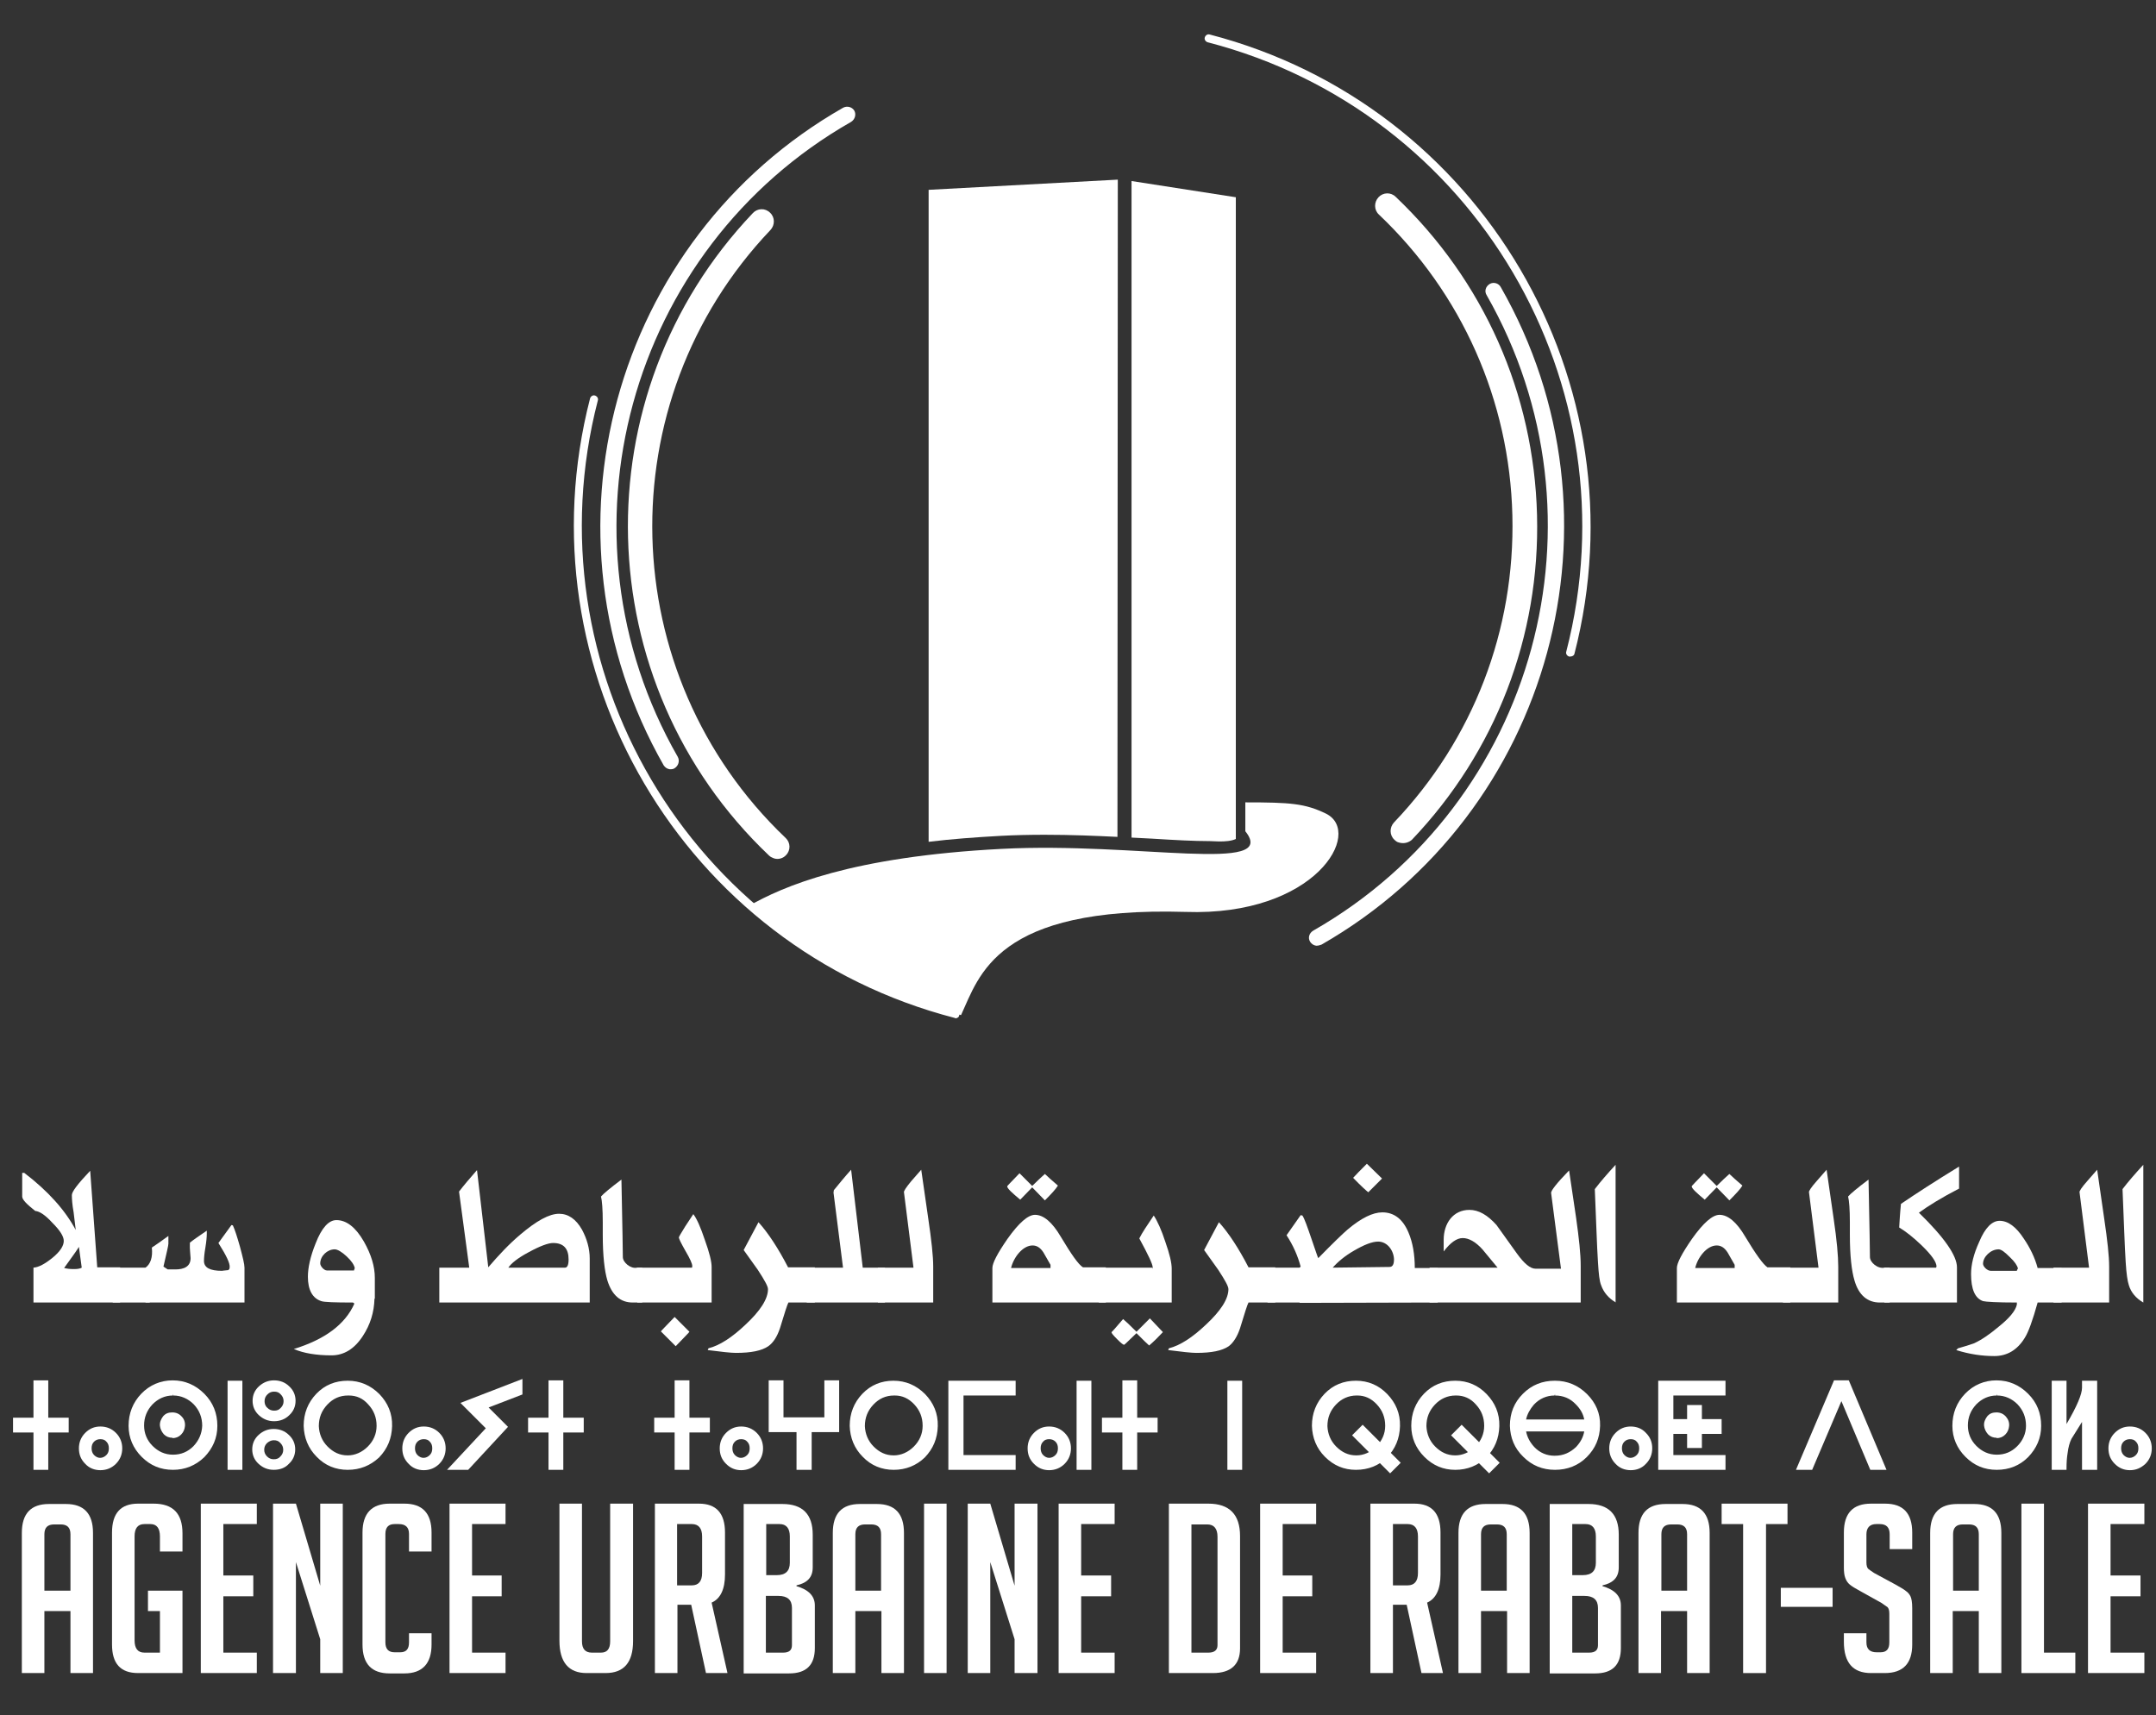 <svg id="Layer_1" xmlns="http://www.w3.org/2000/svg" viewBox="0 0 612 487"><rect x="0" y="0" width="612" height="487" fill="#333333" stroke="none"/><style>.st0,.st1{fill:#fff}</style><g id="XMLID_234_"><g id="XMLID_245_"><g id="XMLID_544_"><path id="XMLID_545_" class="st0" d="M22.4 354c-.4.7-1.8 2.7-4.2 6 .8.2 1.7.3 2.5.3h.5c1 0 1.7-.2 2-.4l-.8-5.9zm11.8 15.8H9.5v-9.9c1.5-.1 3.3-1.1 5.4-2.8 2.2-1.8 3.2-3.4 3.2-4.8 0-1.3-1.1-3-3.2-5.1-2.1-2.3-3.7-3.3-4.9-3.4-2.4-1.9-3.7-3.2-3.7-4.1V333h.6c6.8 5.2 11.6 10.6 14.6 16.2-.1-1-.3-2.6-.6-5-.4-2.2-.5-3.8-.5-4.9 0-1 1.7-3.2 5.2-6.9l2 27.4h6.5v10z"/></g><path id="XMLID_230_" class="st0" d="M32 359.9h10.5v9.9H32z"/><g id="XMLID_520_"><path id="XMLID_229_" class="st0" d="M69.4 369.8H41.3v-9.9c1.4-1 2.1-2.9 1.8-5.7 1.1-.7 2.6-1.8 4.7-3.3v2.2c0 .5-.5 2.6-1.4 6.5l1.2.8h1.8c3.1.1 4.7-1 4.7-3.2 0-.6-.3-2.9-.2-4v-.4c1-.8 2.6-1.9 4.8-3.4v.8c0 .9-.1 2.2-.4 4-.3 1.7-.4 3-.4 3.8 0 1.9 1.7 2.8 5.1 2.8 0 0 .6-.1 1.8-.2l.3-.3.1-.5c.1-1.2-1-3.4-3.2-6.9l3.7-5.1.4.1c.6 1.3 1.2 3.2 2 6 .8 3 1.3 5 1.3 6v9.9z"/><path id="XMLID_539_" class="st0" d="M98.4 356.7c-1.4-1.3-2.6-2-3.4-2-2.1 0-4.1 1.9-4.1 4 0 .8 1.1 2 1.9 2h7.7c0-.3.2-.5.2-.7-.2-.9-.9-2-2.3-3.3m7.9 12c-.1 3.9-1.2 7.4-3.3 10.6-2.4 3.7-5.4 5.5-8.9 5.5-4.3 0-7.9-.6-10.7-1.8 8.8-2.7 14.6-7 17.2-12.9l-.4-.3c-5.1 0-8.2-.1-9-.4-2.5-.8-3.8-3.2-3.8-6.9 0-2.6.7-5.8 2.2-9.5 1.7-4.4 3.7-6.6 5.9-6.6 2.9 0 5.5 2.1 7.8 6.1 2.1 3.7 3.1 7.1 3.1 10.3v5.9z"/><path id="XMLID_536_" class="st0" d="M157 352.9c-1.4 0-3.8.9-6.9 2.6-3.2 1.7-5 3.2-5.8 4.4h16.1c.6 0 1-.7 1-2.3 0-3.1-1.4-4.7-4.4-4.7m10.4 16.9h-42.7v-9.9h8.5l-2.9-21.6c1.3-1.7 3-3.7 5.1-6.1l3.2 27.6c3-3.5 5.9-6.6 9.1-9.3 4.6-3.9 8.2-5.9 11-5.9 2.6 0 4.8 1.5 6.5 4.5 1.4 2.6 2.2 5.4 2.2 8.2v12.5z"/><path id="XMLID_224_" class="st0" d="M182.3 369.8h-2.7c-3.5 0-5.9-2.1-7.2-6.3-.8-2.7-1.3-7-1.3-12.9V347c0-3.7-.2-6.1-.5-7.3.7-.8 2.6-2.4 5.8-4.8.3 13.9.4 21.2.4 22 0 1.5 2.2 3.4 4 3h1.5v9.9z"/><path id="XMLID_532_" class="st0" d="M195.7 378.1c-.1.2-1.4 1.5-3.9 4.1l-4.2-4.2c.1-.2 1.4-1.5 3.9-4.1l4.2 4.2zm6.3-8.3h-21.1v-9.9h15.5c.1-.1.1-.2.1-.5 0-.6-.6-2-1.9-4.2-1.3-2.3-1.9-3.5-1.9-3.9 0-.1.6-1.2 1.8-3.1l2.3-3.5c1 1.3 2.1 3.8 3.3 7.4 1.3 3.6 1.9 6.1 1.9 7.6v10.1z"/><path id="XMLID_221_" class="st0" d="M231.4 369.8h-7.6c-.3.5-1.1 3-2.4 7.3-.8 2.4-1.9 4.1-3.3 5.1-1.9 1.3-4.9 1.9-9.2 1.9-1.4 0-4.1-.3-8-.8l.2-.5c3.2-.8 6.7-3.1 10.5-6.7 4.2-3.9 6.4-7.3 6.4-10.1 0-.8-1-2.6-2.9-5.5l-4-5.6 4.2-7.9c2.8 3.1 5.6 7.4 8.4 12.8h7.6v10z"/><path id="XMLID_220_" class="st0" d="M251.2 369.8H229v-9.9h10.3l-2.7-21.3.1-.7c1.4-1.7 3-3.7 4.9-5.8l3.3 27.8h6.3v9.9z"/><path id="XMLID_219_" class="st0" d="M264.9 369.8h-15.7v-9.9h10.1l-2.7-21.4c-.1-.3.6-1.4 2.1-3.2l2.8-3.2 2 13.9c.9 6.1 1.4 10.6 1.4 13.6v10.2z"/><path id="XMLID_525_" class="st0" d="M298.2 360v-.9l-2-3.5c-.9-1.4-1.9-2-3.1-2-2.8 0-5.4 3.4-6.1 6.4h11.2zm-1.6-19.2l-3.6-3.7-3.4 3.5c-2.4-2-3.7-3.2-3.7-3.8 0-.1 1.2-1.3 3.5-3.7l3.6 3.6c1.5-1.5 2.8-2.7 3.6-3.4.8.8 2.1 1.9 3.7 3.3-.6 1-1.8 2.3-3.7 4.2m17.4 29h-32.3V360c0-1.4 1.4-4.1 4.3-8.3 3.2-4.5 5.8-6.8 7.8-6.8 2.4 0 4.9 2.1 7.3 6.2 3 5 5 7.9 6.3 8.7h6.5v10z"/><path id="XMLID_522_" class="st0" d="M330.1 378.2c-1.2 1.3-2.4 2.5-3.9 3.8-.5-.4-1.7-1.6-3.6-3.5-2.3 2.2-3.4 3.3-3.5 3.3-.3 0-.9-.5-2-1.6s-1.6-1.7-1.6-2c0 .1 1.1-1.1 3.3-3.7.5.4 1.7 1.5 3.8 3.6l3.8-3.8 3.7 3.9zm2.5-8.4h-20.7v-9.9h15.2v.3c.1-.1.1-.2.1-.4 0-.9-1.3-3.6-3.8-8.2.8-1.6 2.2-3.7 4.1-6.5 1 1.5 2.2 4.1 3.3 7.5 1.2 3.4 1.8 5.9 1.8 7.6v9.6z"/><path id="XMLID_213_" class="st0" d="M362 369.8h-7.6c-.3.5-1.1 3-2.4 7.3-.8 2.4-1.9 4.1-3.2 5.1-1.9 1.3-4.9 1.9-9.2 1.9-1.4 0-4.1-.3-8-.8l.2-.5c3.2-.8 6.7-3.1 10.5-6.7 4.2-3.9 6.4-7.3 6.4-10.1 0-.8-1-2.6-2.9-5.5l-4-5.6 4.2-7.9c2.8 3.1 5.6 7.4 8.4 12.8h7.6v10z"/></g><path id="XMLID_212_" class="st0" d="M359.8 359.9h10.4v9.9h-10.4z"/><g id="XMLID_496_"><path id="XMLID_515_" class="st0" d="M392.3 334.6l-3.9 3.9c-.5-.4-2-1.7-4.3-4.1.8-.9 2.1-2.2 3.9-4l4.3 4.2zm-1.1 17.9c-1.7 0-4 .9-6.9 2.6-2.6 1.5-4.6 3.2-6 4.8l16.1-.2c.9 0 1.3-.7 1.3-2.2-.1-2.5-1.9-5-4.5-5m16.9 17.3l-39.2.1v-10l.3-.3c-.8-3-2.1-6-4-8.9l4-5.7.5.1c.6.9 1.4 3.2 2.6 6.7 1.2 3.5 1.8 5.3 1.9 5.4 4.1-4.2 6.9-6.9 8.3-8.1 3.9-3.3 7.2-4.9 9.9-4.9 3.3 0 5.8 1.9 7.4 5.7 1.2 2.8 1.8 6.2 1.8 10.1h6.5v9.8z"/><path id="XMLID_208_" class="st0" d="M448.5 369.8h-42.7v-9.9h19.3l-4.3-5.2c-2-2.2-3.9-3.2-5.6-3.2-1.7 0-3.5 1.3-5.4 3.8V352c0-4.7 2.7-8.5 7.3-8.5 2.6 0 5.1 1.4 7.7 4.3l5.8 8.1c2.1 2.9 3.8 4.3 5.3 4.3h7.2l-2.8-21.5c-.1-.6 1.6-2.8 5.1-6.4l2 13.5c.8 5.7 1.3 10.2 1.3 13.6v10.4z"/><path id="XMLID_207_" class="st0" d="M458.7 369.8c-2.1-1.2-3.5-2.9-4.2-4.9-.5-1.2-.7-3.3-.9-6.5-.3-4.6-.5-11.5-.9-20.8 1.6-2.1 3.6-4.4 5.9-6.9v39.1z"/><path id="XMLID_509_" class="st0" d="M492.4 360v-.9l-2-3.5c-.9-1.4-1.9-2-3.1-2-2.8 0-5.4 3.4-6.1 6.4h11.2zm-1.5-19.2l-3.6-3.7-3.4 3.5c-2.4-2-3.7-3.2-3.7-3.8 0-.1 1.2-1.3 3.5-3.7l3.6 3.6c1.5-1.5 2.8-2.7 3.6-3.4.8.8 2.1 1.9 3.7 3.3-.6 1-1.8 2.3-3.7 4.2m17.4 29H476V360c0-1.4 1.4-4.1 4.3-8.3 3.2-4.5 5.8-6.8 7.8-6.8 2.4 0 4.9 2.1 7.3 6.2 3 5 5.1 7.9 6.3 8.7h6.5v10z"/><path id="XMLID_203_" class="st0" d="M521.8 369.8h-15.7v-9.9h10.1l-2.7-21.4c-.1-.3.6-1.4 2.2-3.2l2.8-3.2 2 13.9c.9 6.1 1.3 10.6 1.3 13.6v10.2z"/><path id="XMLID_202_" class="st0" d="M536.3 369.8h-2.7c-3.5 0-6-2.1-7.2-6.3-.8-2.7-1.3-7-1.3-12.9V347c0-3.7-.2-6.1-.5-7.3.7-.8 2.6-2.4 5.8-4.8.3 13.9.4 21.2.4 22 0 1.5 2.2 3.4 4.1 3h1.5v9.9z"/><path id="XMLID_201_" class="st0" d="M556 337.5c-5 2.6-8.7 4.9-11.3 6.8 7.2 7 10.8 12.2 10.8 15.5v10h-20.6v-9.9h14.7c0-.1 0-.2.1-.3 0-1.3-1.4-3.3-4.3-6.1-2.4-2.3-4.6-4-6.3-5 .1-1.5.2-3.7.5-6.7 4.1-2.8 9.5-6.3 16.5-10.6v6.3z"/><path id="XMLID_503_" class="st0" d="M570.5 356.9c-1.4-1.4-2.4-2.2-3.2-2.2-2.2 0-4.4 2.1-4.4 4.1 0 .8 1.2 2 2.2 2h7.4c0-.3.3-.5.3-.7-.2-.8-.9-1.9-2.3-3.2m14.7 12.9h-6.8c-1.4 5-2.6 8.4-3.7 10.1-2.1 3.4-5 5.1-8.6 5.1-3.4 0-7-.5-10.8-1.7l.5-.5c1-.3 2.5-.7 4.5-1.4 2.2-1 4.5-2.6 7-4.7 3-2.4 4.8-4.5 5.2-6.3v-.6c-5.7 0-8.8-.2-9.6-.4-2.3-.8-3.4-3.4-3.4-7.7 0-2.6.7-5.6 2.3-9.1 1.7-4.1 3.7-6 5.8-6 2.4 0 4.7 1.7 6.9 5.1 1.7 2.5 3.1 5.3 3.9 8.3h6.8v9.8z"/><path id="XMLID_198_" class="st0" d="M598.6 369.8h-15.7v-9.9H593l-2.7-21.4c-.1-.3.6-1.4 2.2-3.2l2.8-3.2 2 13.9c.9 6.1 1.4 10.6 1.4 13.6v10.2z"/><path id="XMLID_197_" class="st0" d="M608.4 369.8c-2.1-1.2-3.5-2.9-4.1-4.9-.4-1.2-.7-3.3-.9-6.5-.3-4.6-.5-11.5-.9-20.8 1.6-2.1 3.6-4.4 5.9-6.9v39.1z"/><path id="XMLID_498_" class="st0" d="M20 451.6v-16c0-1.9-.9-2.8-2.8-2.8h-1.8c-1.9 0-2.8.9-2.8 2.8v16H20zM12.6 475H6.2v-39.8c0-5.5 2.6-8.2 7.7-8.2h4.8c5.1 0 7.7 2.7 7.7 8.2V475H20v-17.6h-7.4V475z"/><path id="XMLID_194_" class="st0" d="M42 457.4v-5.8h9.8V475H39.2c-5 0-7.4-2.7-7.4-8.1v-31.8c0-5.5 2.5-8.2 7.4-8.2h4.4c5.5 0 8.2 2.8 8.2 8.4v5.2h-6.4v-4.3c0-2.3-.9-3.5-2.7-3.5H41c-1.9 0-2.8 1.2-2.8 3.5v29.5c0 2.3.9 3.5 2.8 3.5h4.4v-11.8H42z"/></g><path id="XMLID_193_" class="st0" d="M57 475v-48.1h15.9v5.8h-9.5v14.6h8.5v5.9h-8.5v16h9.5v5.8z"/><path id="XMLID_192_" class="st0" d="M90.9 450.2v-23.3h6.4V475h-6.4v-9.6L84 443.5V475h-6.5v-48.1H84z"/><g id="XMLID_492_"><path id="XMLID_191_" class="st0" d="M122.5 463.8v3.1c0 5.4-2.6 8.2-7.7 8.2h-4.2c-5.1 0-7.7-2.7-7.7-8.2v-31.8c0-5.4 2.6-8.2 7.7-8.2h4.2c5.1 0 7.7 2.7 7.7 8.2v5.4h-6.4v-5c0-1.9-1-2.8-2.9-2.8H112c-1.7 0-2.6.9-2.6 2.8v30.8c0 1.9.9 2.8 2.6 2.8h1.6c1.7 0 2.5-.9 2.5-2.8v-2.6h6.4z"/></g><path id="XMLID_190_" class="st0" d="M127.6 475v-48.1h15.9v5.8H134v14.6h8.4v5.9H134v16h9.5v5.8z"/><g id="XMLID_479_"><path id="XMLID_189_" class="st0" d="M179.7 426.9v39c0 6.1-2.6 9.1-7.8 9.1h-5.4c-5.1 0-7.7-3.1-7.7-9.2v-38.9h6.4V466c0 2.1.9 3.2 2.8 3.2h2.6c1.7 0 2.6-1 2.6-3.2v-39.1h6.5z"/><path id="XMLID_487_" class="st0" d="M192.2 450.1h4.2c1.9 0 2.9-1.2 2.9-3.5v-10.4c0-2.3-1-3.5-2.9-3.5h-4.2v17.4zm-6.4-23.2h12.6c4.9 0 7.4 2.7 7.4 8.2V447c0 4.2-1.3 6.9-3.8 8l4.5 20h-6.1l-4.2-19.4h-3.9V475h-6.4v-48.1z"/><path id="XMLID_483_" class="st0" d="M217.5 469.2h4.8c1.7 0 2.5-.7 2.5-2.1v-10.6c0-2.3-1.3-3.4-3.8-3.4h-3.6v16.1zm0-22h3c2.5 0 3.7-1.2 3.7-3.5v-7.5c0-2.3-1-3.5-2.9-3.5h-3.8v14.5zm8.5 3.1c3.5 1 5.3 2.8 5.3 5.5v12.1c0 4.8-2.4 7.2-7.3 7.2h-12.9V427h11c5.7 0 8.6 2.9 8.6 8.7v9.3c0 2.8-1.5 4.4-4.6 5.1v.2z"/><path id="XMLID_480_" class="st0" d="M250.1 451.6v-16c0-1.9-.9-2.8-2.8-2.8h-1.7c-1.9 0-2.8.9-2.8 2.8v16h7.3zm-7.3 23.4h-6.4v-39.8c0-5.5 2.6-8.2 7.7-8.2h4.8c5.1 0 7.7 2.7 7.7 8.2V475h-6.4v-17.6h-7.4V475z"/></g><path id="XMLID_181_" class="st0" d="M262.3 426.9h6.4V475h-6.4z"/><path id="XMLID_180_" class="st0" d="M288 450.2v-23.3h6.5V475H288v-9.6l-6.9-21.9V475h-6.4v-48.1h6.4z"/><path id="XMLID_179_" class="st0" d="M300.5 475v-48.1h15.9v5.8h-9.5v14.6h8.5v5.9h-8.5v16h9.5v5.8z"/><g id="XMLID_472_"><path id="XMLID_473_" class="st0" d="M338.2 469.2h4.8c1.7 0 2.6-.7 2.6-2.1v-30.8c0-2.3-1-3.5-2.9-3.5h-4.5v36.4zm-6.4 5.8v-48.1H343c6 0 9 3.1 9 9.2V468c0 4.6-2.6 7-7.7 7h-12.5z"/></g><path id="XMLID_176_" class="st0" d="M357.7 475v-48.1h15.9v5.8h-9.5v14.6h8.4v5.9h-8.4v16h9.5v5.8z"/><g id="XMLID_457_"><path id="XMLID_468_" class="st0" d="M395.4 450.1h4.2c1.9 0 2.9-1.2 2.9-3.5v-10.4c0-2.3-1-3.5-2.9-3.5h-4.2v17.4zm-6.5-23.2h12.6c4.9 0 7.4 2.7 7.4 8.2V447c0 4.2-1.3 6.9-3.8 8l4.5 20h-6.1l-4.2-19.4h-3.9V475H389v-48.1z"/><path id="XMLID_465_" class="st0" d="M427.7 451.6v-16c0-1.9-.9-2.8-2.8-2.8h-1.7c-1.9 0-2.8.9-2.8 2.8v16h7.3zm-7.3 23.4H414v-39.8c0-5.5 2.6-8.2 7.7-8.2h4.8c5.1 0 7.7 2.7 7.7 8.2V475h-6.4v-17.6h-7.4V475z"/><path id="XMLID_461_" class="st0" d="M446.3 469.2h4.8c1.7 0 2.5-.7 2.5-2.1v-10.6c0-2.3-1.3-3.4-3.8-3.4h-3.5v16.1zm0-22h3c2.5 0 3.7-1.2 3.7-3.5v-7.5c0-2.3-1-3.5-2.9-3.5h-3.8v14.5zm8.5 3.1c3.5 1 5.3 2.8 5.3 5.5v12.1c0 4.8-2.4 7.2-7.3 7.2h-12.9V427h11c5.7 0 8.6 2.9 8.6 8.7v9.3c0 2.8-1.5 4.4-4.6 5.1v.2z"/><path id="XMLID_458_" class="st0" d="M478.9 451.6v-16c0-1.9-.9-2.8-2.8-2.8h-1.7c-1.9 0-2.8.9-2.8 2.8v16h7.3zm-7.4 23.4h-6.4v-39.8c0-5.5 2.6-8.2 7.7-8.2h4.8c5.1 0 7.7 2.7 7.7 8.2V475h-6.4v-17.6h-7.4V475z"/></g><path id="XMLID_166_" class="st0" d="M501.3 432.7V475h-6.5v-42.3h-6.1v-5.8h18.7v5.8z"/><path id="XMLID_165_" class="st0" d="M505.5 450.8h14.7v5.4h-14.7z"/><g id="XMLID_450_"><path id="XMLID_164_" class="st0" d="M536.4 439.8v-4.2c0-1.9-.9-2.9-2.8-2.9h-1c-1.8 0-2.8 1-2.8 2.9v8c0 .9.2 1.5.5 1.8.4.3.9.7 1.7 1.2l6.1 3.3c1.4.8 2.3 1.3 2.9 1.8.6.4 1 .9 1.3 1.5.3.6.5 1.7.5 3.4v10.3c0 5.4-2.6 8.1-7.8 8.1h-3.9c-5.1 0-7.7-2.9-7.7-8.9v-2.4h6.4v2.6c0 1.9 1 2.8 2.9 2.8h1.1c1.7 0 2.5-.9 2.5-2.8v-8.2c0-.9-.2-1.5-.5-1.8-.4-.3-1-.7-1.7-1.2l-6.1-3.4c-1.3-.7-2.3-1.3-2.9-1.8-.6-.5-1-1.1-1.3-1.9-.3-.8-.4-1.8-.4-3v-9.9c0-5.5 2.6-8.2 7.7-8.2h4c5.1 0 7.7 2.7 7.7 8.2v4.7h-6.4z"/><path id="XMLID_451_" class="st0" d="M561.7 451.6v-16c0-1.9-.9-2.8-2.8-2.8h-1.7c-1.9 0-2.8.9-2.8 2.8v16h7.3zm-7.4 23.4h-6.4v-39.8c0-5.5 2.6-8.2 7.7-8.2h4.8c5.1 0 7.7 2.7 7.7 8.2V475h-6.4v-17.6h-7.4V475z"/></g><path id="XMLID_161_" class="st0" d="M589.1 475h-15.3v-48.1h6.4v42.3h8.9z"/><path id="XMLID_160_" class="st0" d="M592.7 475v-48.1h16v5.8h-9.6v14.6h8.5v5.9h-8.5v16h9.6v5.8z"/><path id="XMLID_159_" class="st0" d="M19 406.3h-5.7v10.6H10v-10.6H4.2v-3.2H10v-10.7h3.3v10.7H19z"/><path id="XMLID_444_" class="st0" d="M10.5 416.4h2.2v-10.6h5.8v-2.2h-5.8V393h-2.2v10.6H4.7v2.2h5.8v10.6zm3.3.9H9.5v-10.6H3.7v-4.2h5.8v-10.6h4.2v10.6h5.8v4.2h-5.8v10.6z"/><g id="XMLID_424_"><path id="XMLID_441_" class="st0" d="M31.5 411.2c0-.9-.3-1.6-.9-2.2-.6-.6-1.3-.9-2.2-.9-.8 0-1.5.3-2.1.9-.6.6-.9 1.3-.9 2.2 0 .9.3 1.6.9 2.2.6.6 1.3.9 2.1.9s1.6-.3 2.2-.9c.7-.6.9-1.3.9-2.2m-3-5.6c1.6 0 2.9.5 4 1.6s1.6 2.4 1.6 4-.5 2.9-1.6 4-2.4 1.6-4 1.6-2.9-.5-4-1.6-1.6-2.4-1.6-4 .5-2.9 1.6-4 2.4-1.6 4-1.6"/><path id="XMLID_436_" class="st0" d="M28.5 408.6c-.7 0-1.3.2-1.8.7-.5.5-.7 1.1-.7 1.9 0 .7.2 1.4.7 1.9.5.5 1.1.8 1.7.8.7 0 1.3-.3 1.8-.8s.7-1.1.7-1.9c0-.8-.2-1.4-.7-1.9-.4-.5-1-.7-1.7-.7m0 6.2c-.9 0-1.8-.4-2.5-1.1-.7-.7-1-1.6-1-2.6s.3-1.9 1-2.6c.7-.7 1.5-1 2.5-1s1.8.3 2.5 1 1 1.6 1 2.6-.3 1.9-1 2.6c-.7.8-1.5 1.1-2.5 1.1m0-8.7c-1.4 0-2.6.5-3.6 1.5s-1.5 2.2-1.5 3.7.5 2.7 1.5 3.7 2.2 1.5 3.6 1.5c1.5 0 2.7-.5 3.6-1.5 1-1 1.5-2.2 1.5-3.7s-.5-2.7-1.5-3.7c-.9-1-2.1-1.5-3.6-1.5m0 11.3c-1.7 0-3.2-.6-4.3-1.8-1.2-1.2-1.8-2.6-1.8-4.4 0-1.7.6-3.2 1.8-4.4 1.2-1.2 2.6-1.8 4.3-1.8 1.7 0 3.2.6 4.4 1.8 1.2 1.2 1.8 2.7 1.8 4.4 0 1.7-.6 3.2-1.8 4.4-1.2 1.2-2.7 1.8-4.4 1.8"/><path id="XMLID_432_" class="st0" d="M45.9 404.8c-.1-.9.2-1.7.8-2.3.6-.7 1.4-1 2.3-1 .9 0 1.6.4 2.2 1 .6.7.9 1.4.8 2.3 0 .8-.4 1.5-.9 2-.6.6-1.3.9-2.1.9-.9 0-1.7-.3-2.2-.8-.5-.6-.8-1.3-.9-2.1m12 0c0-2.5-.8-4.7-2.6-6.4-1.7-1.8-3.8-2.7-6.2-2.6-2.4 0-4.5.9-6.2 2.7-1.7 1.8-2.5 3.9-2.5 6.3s.9 4.4 2.5 6.2c1.7 1.7 3.7 2.6 6.1 2.6 2.4 0 4.5-.8 6.2-2.6 1.8-1.7 2.6-3.8 2.7-6.2m3.3 0c0 3.3-1.2 6.2-3.6 8.5-2.4 2.3-5.2 3.5-8.6 3.5-3.3 0-6.2-1.2-8.5-3.5s-3.5-5.2-3.6-8.5c0-3.4 1.1-6.3 3.5-8.7 2.4-2.4 5.2-3.6 8.6-3.6 3.4 0 6.3 1.2 8.7 3.6 2.4 2.4 3.6 5.3 3.5 8.7"/><path id="XMLID_425_" class="st0" d="M49.1 402c-.9 0-1.5.3-2 .8-.5.6-.7 1.2-.7 2 0 .7.3 1.3.8 1.8.4.5 1 .7 1.8.7v.5l.1-.5c.7 0 1.3-.2 1.8-.7.5-.5.7-1.1.8-1.7.1-.8-.2-1.4-.7-2-.6-.6-1.2-.9-1.9-.9zm-.1 6.2c-1 0-1.8-.3-2.5-1-.6-.7-1-1.5-1.1-2.4-.1-1 .3-1.9.9-2.7.7-.8 1.5-1.1 2.6-1.1s2 .4 2.7 1.2c.7.7 1 1.7.9 2.7-.1.9-.4 1.7-1.1 2.4-.7.7-1.5 1-2.5 1l.1-.1zm.2-12.5l-.1.5c-2.3 0-4.2.9-5.8 2.5-1.6 1.7-2.4 3.7-2.4 6 0 2.2.8 4.2 2.4 5.8 1.6 1.6 3.5 2.5 5.8 2.5s4.2-.8 5.8-2.4c1.6-1.7 2.4-3.6 2.5-5.8 0-2.4-.8-4.4-2.4-6.1-1.6-1.6-3.6-2.5-5.8-2.5v-.5zm0 18.4c-2.7 0-4.8-1-6.6-2.8-1.7-1.8-2.6-4-2.7-6.5 0-2.6.9-4.8 2.6-6.7 1.7-1.9 3.9-2.8 6.5-2.9h.1c2.5 0 4.7.9 6.5 2.8 1.8 1.9 2.7 4.1 2.7 6.8 0 2.5-1 4.7-2.8 6.5-1.7 1.9-3.9 2.8-6.3 2.8m-.1-21.1c-3.2 0-6 1.2-8.2 3.5-2.3 2.3-3.4 5.1-3.4 8.4 0 3.2 1.2 5.9 3.4 8.1 2.2 2.2 5 3.4 8.2 3.4 3.2 0 6-1.1 8.2-3.4 2.3-2.2 3.4-5 3.4-8.2 0-3.2-1.1-6-3.4-8.4-2.2-2.3-5-3.4-8.2-3.4m0 24.3c-3.5 0-6.4-1.2-8.9-3.7-2.4-2.4-3.7-5.4-3.7-8.8 0-3.5 1.2-6.6 3.6-9.1 2.4-2.5 5.5-3.8 8.9-3.8 3.5 0 6.5 1.3 9 3.8s3.7 5.6 3.7 9.1-1.3 6.4-3.7 8.9c-2.5 2.4-5.5 3.6-8.9 3.6"/></g><path id="XMLID_141_" class="st0" d="M65.1 392.5h3.2v24.4h-3.2z"/><path id="XMLID_420_" class="st0" d="M65.6 416.4h2.2V393h-2.2v23.4zm3.2.9h-4.2V392h4.2v25.3z"/><g id="XMLID_389_"><path id="XMLID_415_" class="st0" d="M81 397.7c0-.9-.3-1.7-.9-2.2-.6-.6-1.4-.9-2.3-.9-.9 0-1.6.3-2.2.9-.6.6-.9 1.3-.9 2.2 0 .9.3 1.6.9 2.2.6.6 1.4.9 2.2.9.9 0 1.7-.3 2.3-.9.6-.6.9-1.3.9-2.2m-.1 13.8c0-.9-.3-1.6-.9-2.2-.6-.6-1.4-.9-2.3-.9-.9 0-1.6.3-2.2.9-.6.6-.9 1.3-.9 2.2 0 .9.3 1.6.9 2.2.6.6 1.4.9 2.2.9.9 0 1.7-.3 2.3-.9.6-.5.9-1.3.9-2.2m-3.1-19c1.6 0 2.9.5 4 1.5s1.6 2.3 1.6 3.8-.5 2.7-1.6 3.7-2.4 1.5-4 1.5-2.9-.5-4-1.5-1.6-2.3-1.6-3.7c0-1.5.5-2.7 1.6-3.8 1.1-1 2.5-1.5 4-1.5m-.1 13.8c1.6 0 2.9.5 4 1.5s1.6 2.3 1.6 3.8-.5 2.7-1.6 3.7-2.4 1.5-4 1.5-2.9-.5-4-1.5-1.6-2.3-1.6-3.7c0-1.5.5-2.7 1.6-3.8 1.1-1 2.4-1.5 4-1.5"/><path id="XMLID_406_" class="st0" d="M77.8 395.1c-.7 0-1.3.2-1.9.8-.5.5-.8 1.1-.8 1.9 0 .7.2 1.4.8 1.9.5.5 1.1.8 1.9.8.8 0 1.4-.2 1.9-.8.5-.5.8-1.1.8-1.9 0-.8-.3-1.4-.8-1.9-.5-.6-1.1-.8-1.9-.8m0 6.2c-1 0-1.9-.3-2.6-1-.7-.7-1.1-1.6-1.1-2.6s.4-1.9 1.1-2.6c.7-.7 1.6-1 2.6-1s1.9.3 2.6 1c.7.7 1.1 1.6 1.1 2.6s-.4 1.9-1.1 2.6c-.7.7-1.6 1-2.6 1m0-8.3c-1.4 0-2.6.5-3.6 1.4-1 .9-1.5 2-1.5 3.4 0 1.3.5 2.4 1.5 3.4 1 .9 2.2 1.4 3.6 1.4 1.5 0 2.7-.5 3.7-1.4 1-.9 1.5-2 1.5-3.4s-.5-2.5-1.5-3.4c-1-1-2.2-1.4-3.7-1.4m0 10.5c-1.7 0-3.1-.6-4.3-1.7-1.2-1.1-1.8-2.5-1.8-4.1 0-1.6.6-3 1.8-4.1 1.2-1.1 2.6-1.7 4.3-1.7 1.7 0 3.2.6 4.3 1.7 1.2 1.1 1.8 2.5 1.8 4.1 0 1.6-.6 3-1.8 4.1-1.1 1.1-2.6 1.7-4.3 1.7m-.1 5.4c-.7 0-1.3.3-1.9.8-.5.5-.8 1.1-.8 1.9 0 .8.3 1.4.8 1.9s1.1.8 1.9.8c.8 0 1.4-.2 1.9-.8.5-.5.8-1.1.8-1.9 0-.8-.3-1.4-.8-1.9-.5-.6-1.1-.8-1.9-.8m0 6.2c-1 0-1.9-.3-2.6-1-.7-.7-1.1-1.6-1.1-2.6s.4-1.9 1.1-2.6c.7-.7 1.6-1.1 2.6-1.1s1.9.4 2.6 1.1c.7.7 1.1 1.6 1.1 2.6s-.4 1.9-1.1 2.6c-.7.7-1.6 1-2.6 1m0-8.3c-1.4 0-2.6.5-3.6 1.4-1 .9-1.5 2.1-1.5 3.4 0 1.3.5 2.4 1.5 3.4 1 .9 2.2 1.4 3.6 1.4 1.5 0 2.7-.5 3.7-1.4 1-.9 1.5-2 1.5-3.4s-.5-2.5-1.5-3.4c-1-1-2.2-1.4-3.7-1.4m0 10.5c-1.7 0-3.1-.6-4.3-1.7-1.2-1.1-1.8-2.5-1.8-4.1 0-1.6.6-3 1.8-4.1 1.2-1.1 2.6-1.7 4.3-1.7 1.7 0 3.2.6 4.3 1.7 1.2 1.1 1.8 2.5 1.8 4.1 0 1.6-.6 3-1.8 4.1-1.1 1.2-2.6 1.7-4.3 1.7"/><path id="XMLID_403_" class="st0" d="M107.5 404.7c0-2.5-.9-4.7-2.6-6.5-1.7-1.8-3.7-2.7-6.1-2.6-2.5 0-4.5.9-6.2 2.7-1.7 1.8-2.5 3.9-2.5 6.4.1 2.4.9 4.4 2.6 6.1 1.7 1.7 3.7 2.6 6.1 2.6 2.3 0 4.3-.9 6-2.7 1.7-1.5 2.6-3.6 2.7-6m3.3.1c-.1 3.3-1.3 6.2-3.6 8.5s-5.2 3.5-8.5 3.5-6.1-1.2-8.4-3.5c-2.3-2.3-3.5-5.2-3.5-8.5 0-3.4 1.1-6.3 3.4-8.7 2.3-2.4 5.2-3.6 8.5-3.6 3.4 0 6.2 1.2 8.6 3.6 2.3 2.4 3.5 5.3 3.5 8.7"/><path id="XMLID_398_" class="st0" d="M99 396.2h-.2c-2.4 0-4.3.9-5.9 2.6-1.6 1.7-2.4 3.7-2.4 6.1.1 2.2.9 4.2 2.5 5.8 1.6 1.6 3.4 2.5 5.7 2.5 2.1 0 4.1-.9 5.7-2.5 1.6-1.6 2.5-3.6 2.5-5.9 0-2.4-.8-4.4-2.4-6.1-1.5-1.7-3.3-2.5-5.5-2.5m-.2 17.9c-2.5 0-4.7-1-6.4-2.8-1.7-1.8-2.6-4-2.7-6.5 0-2.7.9-4.9 2.6-6.8 1.8-1.9 4-2.8 6.6-2.9h.1c2.4 0 4.5.9 6.2 2.8 1.8 1.9 2.7 4.2 2.7 6.8-.1 2.5-1 4.7-2.8 6.5-1.8 1.9-3.9 2.9-6.3 2.9m-.1-21.1c-3.2 0-5.9 1.2-8.1 3.4-2.2 2.3-3.3 5.1-3.3 8.4 0 3.2 1.2 5.9 3.4 8.1 2.2 2.2 4.9 3.4 8.1 3.4 3.2 0 5.9-1.1 8.2-3.4 2.2-2.2 3.4-5 3.4-8.2 0-3.3-1.1-6-3.4-8.4-2.3-2.2-5.1-3.3-8.3-3.3m0 24.3c-3.4 0-6.4-1.2-8.8-3.7-2.4-2.4-3.6-5.4-3.7-8.8 0-3.5 1.2-6.6 3.6-9.1 2.4-2.5 5.4-3.7 8.9-3.7s6.5 1.3 9 3.8c2.4 2.5 3.7 5.5 3.6 9.1-.1 3.5-1.3 6.4-3.7 8.9-2.5 2.3-5.4 3.5-8.9 3.5"/><path id="XMLID_395_" class="st0" d="M123.3 411.2c0-.9-.3-1.6-.9-2.2-.6-.6-1.3-.9-2.2-.9-.8 0-1.5.3-2.1.9-.6.6-.9 1.3-.9 2.2 0 .9.3 1.6.9 2.2.6.6 1.3.9 2.1.9s1.6-.3 2.2-.9c.6-.6.9-1.3.9-2.2m-3-5.6c1.6 0 2.9.5 4 1.6s1.6 2.4 1.6 4-.5 2.9-1.6 4-2.4 1.6-4 1.6-2.9-.5-4-1.6-1.6-2.4-1.6-4 .5-2.9 1.6-4 2.4-1.6 4-1.6"/><path id="XMLID_390_" class="st0" d="M120.3 408.6c-.7 0-1.3.2-1.8.7-.5.5-.7 1.1-.7 1.9 0 .7.2 1.4.7 1.9.5.5 1.1.8 1.7.8.7 0 1.3-.3 1.8-.8s.7-1.1.7-1.9c0-.8-.2-1.4-.7-1.9-.4-.5-1-.7-1.7-.7m0 6.2c-.9 0-1.8-.4-2.5-1.1-.7-.7-1-1.6-1-2.6s.3-1.9 1-2.6c.7-.7 1.5-1 2.5-1s1.8.3 2.5 1 1 1.6 1 2.6-.3 1.9-1 2.6c-.7.8-1.5 1.1-2.5 1.1m0-8.7c-1.4 0-2.6.5-3.6 1.5s-1.5 2.2-1.5 3.7.5 2.7 1.5 3.7 2.2 1.5 3.6 1.5c1.5 0 2.7-.5 3.6-1.5 1-1 1.5-2.2 1.5-3.7s-.5-2.7-1.5-3.7-2.2-1.5-3.6-1.5m0 11.3c-1.7 0-3.2-.6-4.3-1.8-1.2-1.2-1.8-2.6-1.8-4.4 0-1.7.6-3.2 1.8-4.4 1.2-1.2 2.6-1.8 4.3-1.8 1.7 0 3.2.6 4.4 1.8 1.2 1.2 1.8 2.7 1.8 4.4 0 1.7-.6 3.2-1.8 4.4-1.2 1.2-2.7 1.8-4.4 1.8"/></g><path id="XMLID_114_" class="st0" d="M128 416.9l10.5-11.3-7-7 16.3-6.3v3.4l-10.1 3.8 5.8 5.8-10.9 11.6z"/><path id="XMLID_385_" class="st0" d="M129.1 416.4h3.3l10.3-11.1-5.9-5.9 10.4-4v-2.3l-14.8 5.7 6.8 6.8-10.1 10.8zm3.8.9h-6l11-11.8-7.2-7.2 17.6-6.8v4.4l-9.6 3.7 5.5 5.5-11.3 12.2z"/><path id="XMLID_111_" class="st0" d="M165.2 406.3h-5.8v10.6h-3.2v-10.6h-5.8v-3.2h5.8v-10.7h3.2v10.7h5.8z"/><path id="XMLID_381_" class="st0" d="M156.7 416.4h2.2v-10.6h5.8v-2.2h-5.8V393h-2.2v10.6h-5.8v2.2h5.8v10.6zm3.2.9h-4.2v-10.6h-5.8v-4.2h5.8v-10.6h4.2v10.6h5.8v4.2h-5.8v10.6z"/><path id="XMLID_108_" class="st0" d="M200.9 406.3h-5.7v10.6h-3.3v-10.6h-5.8v-3.2h5.8v-10.7h3.3v10.7h5.7z"/><path id="XMLID_377_" class="st0" d="M192.4 416.4h2.2v-10.6h5.8v-2.2h-5.8V393h-2.2v10.6h-5.8v2.2h5.8v10.6zm3.3.9h-4.2v-10.6h-5.8v-4.2h5.8v-10.6h4.2v10.6h5.8v4.2h-5.8v10.6z"/><g id="XMLID_368_"><path id="XMLID_374_" class="st0" d="M213.4 411.2c0-.9-.3-1.6-.9-2.2-.6-.6-1.3-.9-2.2-.9-.8 0-1.5.3-2.1.9-.6.6-.9 1.3-.9 2.2 0 .9.3 1.6.9 2.2.6.6 1.3.9 2.1.9.9 0 1.6-.3 2.2-.9.6-.6.9-1.3.9-2.2m-3-5.6c1.6 0 2.9.5 4 1.6s1.6 2.4 1.6 4-.5 2.9-1.6 4-2.4 1.6-4 1.6-2.9-.5-4-1.6-1.6-2.4-1.6-4 .5-2.9 1.6-4 2.4-1.6 4-1.6"/><path id="XMLID_369_" class="st0" d="M210.4 408.6c-.7 0-1.3.2-1.8.7-.5.5-.7 1.1-.7 1.9 0 .7.2 1.4.7 1.9.5.5 1.1.8 1.7.8.7 0 1.3-.3 1.8-.8s.7-1.1.7-1.9c0-.8-.2-1.4-.7-1.9-.4-.5-1-.7-1.7-.7m0 6.2c-1 0-1.8-.4-2.5-1.1-.7-.7-1-1.6-1-2.6s.3-1.9 1-2.6c.7-.7 1.5-1 2.5-1s1.8.3 2.5 1 1 1.6 1 2.6-.3 1.9-1 2.6c-.7.8-1.5 1.1-2.5 1.1m0-8.7c-1.4 0-2.6.5-3.6 1.5s-1.5 2.2-1.5 3.7.5 2.7 1.5 3.7 2.2 1.5 3.6 1.5c1.5 0 2.7-.5 3.6-1.5 1-1 1.5-2.2 1.5-3.7s-.5-2.7-1.5-3.7c-.9-1-2.1-1.5-3.6-1.5m0 11.3c-1.7 0-3.1-.6-4.3-1.8-1.2-1.2-1.8-2.6-1.8-4.4 0-1.7.6-3.2 1.8-4.4 1.2-1.2 2.6-1.8 4.3-1.8 1.7 0 3.2.6 4.4 1.8 1.2 1.2 1.8 2.7 1.8 4.4 0 1.7-.6 3.2-1.8 4.4-1.2 1.2-2.7 1.8-4.4 1.8"/></g><path id="XMLID_99_" class="st0" d="M218.8 392.4h3.2v10.5h12.5v-10.5h3.2v13.7h-7.8v10.8h-3.3v-10.8h-7.8z"/><path id="XMLID_364_" class="st0" d="M227.1 416.4h2.3v-10.7h7.8V393H235v10.5h-13.5V393h-2.2v12.7h7.9v10.7zm3.3.9h-4.3v-10.7h-7.9v-14.7h4.2v10.5H234v-10.5h4.2v14.7h-7.8v10.7z"/><g id="XMLID_355_"><path id="XMLID_361_" class="st0" d="M262.4 404.7c0-2.5-.9-4.7-2.6-6.5-1.7-1.8-3.7-2.7-6.1-2.6-2.5 0-4.5.9-6.2 2.7-1.7 1.8-2.5 3.9-2.5 6.4.1 2.4.9 4.4 2.6 6.1 1.6 1.7 3.7 2.6 6.1 2.6 2.3 0 4.3-.9 6-2.7 1.8-1.5 2.7-3.6 2.7-6m3.4.1c-.1 3.3-1.3 6.2-3.6 8.5s-5.2 3.5-8.5 3.5-6.1-1.2-8.4-3.5c-2.3-2.3-3.5-5.2-3.5-8.5 0-3.4 1.1-6.3 3.5-8.7 2.3-2.4 5.2-3.6 8.5-3.6 3.4 0 6.2 1.2 8.6 3.6 2.2 2.4 3.4 5.3 3.4 8.7"/><path id="XMLID_356_" class="st0" d="M254 396.2h-.2c-2.4 0-4.3.9-5.9 2.6-1.6 1.7-2.4 3.7-2.4 6.1.1 2.2.9 4.2 2.5 5.8 1.6 1.6 3.4 2.5 5.7 2.5 2.1 0 4.1-.9 5.7-2.5 1.6-1.6 2.5-3.6 2.5-5.9 0-2.4-.8-4.4-2.4-6.1-1.6-1.7-3.4-2.5-5.5-2.5m-.3 17.9c-2.5 0-4.7-1-6.4-2.8-1.7-1.8-2.7-4-2.7-6.5 0-2.7.9-4.9 2.6-6.8 1.8-1.9 4-2.8 6.6-2.9h.2c2.4 0 4.5.9 6.2 2.8 1.8 1.9 2.7 4.2 2.7 6.8-.1 2.5-1 4.7-2.8 6.5-1.8 1.9-3.9 2.9-6.4 2.9m0-21.1c-3.2 0-5.9 1.2-8.1 3.4-2.2 2.3-3.3 5.1-3.3 8.4 0 3.2 1.2 5.9 3.4 8.1 2.2 2.2 4.9 3.4 8.1 3.4 3.2 0 5.9-1.1 8.2-3.4 2.2-2.2 3.4-5 3.4-8.2 0-3.2-1.1-6.1-3.4-8.4-2.3-2.2-5.1-3.3-8.3-3.3m0 24.3c-3.4 0-6.4-1.2-8.8-3.7-2.4-2.4-3.6-5.4-3.7-8.8 0-3.5 1.2-6.6 3.6-9.1 2.4-2.5 5.4-3.7 8.8-3.7 3.5 0 6.5 1.3 9 3.8 2.4 2.5 3.7 5.5 3.6 9.1-.1 3.5-1.3 6.4-3.7 8.9-2.4 2.3-5.4 3.5-8.8 3.5"/></g><path id="XMLID_90_" class="st0" d="M287.9 416.9h-18.1v-24.4h18.1v3.2H273v17.9h14.9z"/><path id="XMLID_351_" class="st0" d="M270.3 416.4h17.1v-2.2h-14.8v-18.9h14.8V393h-17.1v23.4zm18 .9h-19.1V392h19.1v4.2h-14.8v16.9h14.8v4.2z"/><g id="XMLID_342_"><path id="XMLID_348_" class="st0" d="M300.8 411.2c0-.9-.3-1.6-.9-2.2-.6-.6-1.3-.9-2.2-.9-.8 0-1.5.3-2.1.9-.6.6-.9 1.3-.9 2.2 0 .9.3 1.6.9 2.2.6.6 1.3.9 2.1.9.9 0 1.6-.3 2.2-.9.6-.6.9-1.3.9-2.2m-3-5.6c1.6 0 2.9.5 4 1.6s1.6 2.4 1.6 4-.5 2.9-1.6 4-2.4 1.6-4 1.6-2.9-.5-4-1.6-1.6-2.4-1.6-4 .5-2.9 1.6-4 2.4-1.6 4-1.6"/><path id="XMLID_343_" class="st0" d="M297.8 408.6c-.7 0-1.3.2-1.7.7-.5.5-.7 1.1-.7 1.9 0 .7.2 1.4.7 1.9.5.5 1.1.8 1.7.8.7 0 1.3-.3 1.8-.8s.7-1.1.7-1.9c0-.8-.2-1.4-.7-1.9-.5-.5-1.1-.7-1.8-.7m0 6.2c-1 0-1.8-.4-2.5-1.1-.7-.7-1-1.6-1-2.6s.4-1.9 1-2.6c.7-.7 1.5-1 2.5-1s1.8.3 2.5 1 1 1.6 1 2.6-.3 1.9-1 2.6c-.7.8-1.5 1.1-2.5 1.1m0-8.7c-1.4 0-2.6.5-3.6 1.5s-1.5 2.2-1.5 3.7.5 2.7 1.5 3.7 2.2 1.5 3.6 1.5c1.5 0 2.7-.5 3.6-1.5 1-1 1.5-2.2 1.5-3.7s-.5-2.7-1.5-3.7-2.1-1.5-3.6-1.5m0 11.3c-1.7 0-3.1-.6-4.3-1.8-1.2-1.2-1.8-2.6-1.8-4.4 0-1.7.6-3.2 1.8-4.4 1.2-1.2 2.6-1.8 4.3-1.8 1.7 0 3.2.6 4.4 1.8 1.2 1.2 1.8 2.7 1.8 4.4 0 1.7-.6 3.2-1.8 4.4-1.2 1.2-2.7 1.8-4.4 1.8"/></g><path id="XMLID_81_" class="st0" d="M306.1 392.5h3.2v24.4h-3.2z"/><path id="XMLID_338_" class="st0" d="M306.6 416.4h2.2V393h-2.2v23.4zm3.2.9h-4.2V392h4.2v25.3z"/><path id="XMLID_78_" class="st0" d="M328.1 406.3h-5.8v10.6h-3.2v-10.6h-5.8v-3.2h5.8v-10.7h3.2v10.7h5.8z"/><path id="XMLID_334_" class="st0" d="M319.6 416.4h2.2v-10.6h5.8v-2.2h-5.8V393h-2.2v10.6h-5.8v2.2h5.8v10.6zm3.2.9h-4.2v-10.6h-5.8v-4.2h5.8v-10.6h4.2v10.6h5.8v4.2h-5.8v10.6z"/><path id="XMLID_75_" class="st0" d="M348.9 392.5h3.2v24.4h-3.2z"/><path id="XMLID_330_" class="st0" d="M349.4 416.4h2.2V393h-2.2v23.4zm3.2.9h-4.2V392h4.2v25.3z"/><g id="XMLID_294_"><path id="XMLID_327_" class="st0" d="M393.7 404.7c0-2.5-.9-4.7-2.6-6.5-1.7-1.8-3.7-2.7-6.1-2.6-2.5 0-4.5.9-6.2 2.7-1.7 1.8-2.5 3.9-2.5 6.4.1 2.4.9 4.4 2.6 6.1 1.7 1.7 3.7 2.6 6.1 2.6 2.3 0 4.3-.9 6-2.7 1.7-1.5 2.6-3.6 2.7-6m3.3.1c-.1 3.3-1.3 6.2-3.6 8.5s-5.2 3.5-8.5 3.5-6.1-1.2-8.4-3.5c-2.3-2.3-3.5-5.2-3.5-8.5 0-3.4 1.1-6.3 3.4-8.7 2.3-2.4 5.2-3.6 8.5-3.6 3.4 0 6.2 1.2 8.6 3.6 2.4 2.4 3.6 5.3 3.5 8.7"/><path id="XMLID_322_" class="st0" d="M385.3 396.2h-.2c-2.3 0-4.3.9-5.9 2.6-1.6 1.7-2.4 3.7-2.4 6.1.1 2.2.9 4.2 2.5 5.8 1.6 1.6 3.4 2.5 5.7 2.5 2.1 0 4.1-.9 5.7-2.5 1.6-1.7 2.5-3.6 2.5-5.9 0-2.4-.8-4.4-2.4-6.1-1.6-1.7-3.4-2.5-5.5-2.5m-.3 17.9c-2.5 0-4.7-1-6.4-2.8-1.7-1.8-2.6-4-2.7-6.5 0-2.7.9-4.9 2.7-6.8 1.8-1.9 4-2.8 6.6-2.9h.2c2.4 0 4.4.9 6.2 2.8 1.8 1.9 2.7 4.2 2.7 6.8-.1 2.5-1 4.7-2.8 6.5-1.9 1.9-4.1 2.9-6.5 2.9m-.1-21.1c-3.2 0-5.9 1.2-8.1 3.4-2.2 2.3-3.3 5.1-3.3 8.4 0 3.2 1.2 5.9 3.4 8.1 2.2 2.2 4.9 3.4 8.1 3.4 3.2 0 5.9-1.1 8.2-3.4 2.2-2.2 3.4-5 3.4-8.2 0-3.2-1.1-6.1-3.4-8.4-2.3-2.2-5-3.3-8.3-3.3m0 24.3c-3.4 0-6.3-1.2-8.8-3.7-2.4-2.4-3.6-5.4-3.7-8.8 0-3.5 1.2-6.6 3.6-9.1 2.4-2.5 5.4-3.7 8.9-3.7s6.5 1.3 8.9 3.8c2.4 2.5 3.7 5.5 3.6 9.1-.1 3.5-1.3 6.4-3.7 8.9-2.3 2.3-5.3 3.5-8.8 3.5"/><path id="XMLID_319_" class="st0" d="M421.8 404.7c0-2.5-.9-4.7-2.6-6.5-1.7-1.8-3.7-2.7-6.1-2.6-2.5 0-4.5.9-6.2 2.7-1.7 1.8-2.5 3.9-2.5 6.4.1 2.4.9 4.4 2.6 6.1 1.7 1.7 3.7 2.6 6.1 2.6 2.3 0 4.3-.9 6-2.7 1.8-1.5 2.7-3.6 2.7-6m3.4.1c-.1 3.3-1.3 6.2-3.6 8.5s-5.2 3.5-8.5 3.5-6.1-1.2-8.4-3.5c-2.3-2.3-3.5-5.2-3.5-8.5 0-3.4 1.1-6.3 3.4-8.7 2.3-2.4 5.2-3.6 8.5-3.6 3.4 0 6.2 1.2 8.6 3.6 2.3 2.4 3.5 5.3 3.5 8.7"/><path id="XMLID_314_" class="st0" d="M413.4 396.2h-.2c-2.3 0-4.3.9-5.9 2.6-1.6 1.7-2.4 3.7-2.4 6.1.1 2.2.9 4.2 2.5 5.8 1.6 1.6 3.4 2.5 5.7 2.5 2.1 0 4.1-.9 5.7-2.5 1.6-1.6 2.5-3.6 2.5-5.9 0-2.4-.8-4.4-2.4-6.1-1.5-1.7-3.4-2.5-5.5-2.5m-.3 17.9c-2.5 0-4.7-1-6.4-2.8-1.7-1.8-2.7-4-2.7-6.5 0-2.7.9-4.9 2.7-6.8 1.8-1.9 4-2.8 6.6-2.9h.2c2.4 0 4.5.9 6.2 2.8 1.8 1.9 2.7 4.2 2.7 6.8-.1 2.5-1 4.7-2.8 6.5-1.9 1.9-4 2.9-6.5 2.9m0-21.1c-3.2 0-5.9 1.2-8.1 3.4-2.2 2.3-3.3 5.1-3.3 8.4 0 3.2 1.2 5.9 3.4 8.1 2.2 2.3 4.9 3.4 8.1 3.4 3.2 0 5.9-1.1 8.2-3.4 2.2-2.2 3.4-5 3.4-8.2 0-3.2-1.1-6.1-3.4-8.4-2.4-2.2-5.1-3.3-8.3-3.3m0 24.3c-3.4 0-6.3-1.2-8.8-3.7-2.4-2.4-3.7-5.4-3.7-8.8 0-3.5 1.2-6.6 3.6-9.1 2.4-2.5 5.4-3.7 8.9-3.7s6.5 1.3 8.9 3.8c2.4 2.5 3.7 5.5 3.6 9.1-.1 3.5-1.3 6.4-3.7 8.9-2.4 2.3-5.4 3.5-8.8 3.5"/><path id="XMLID_310_" class="st0" d="M447.7 411.1c1.5-1.5 2.3-3.2 2.6-5.2h-17.7c.2 2 1.1 3.7 2.5 5.2 1.8 1.8 3.8 2.7 6.2 2.6 2.6.1 4.7-.8 6.4-2.6m-12.6-12.7c-1.5 1.5-2.3 3.2-2.5 5.1h17.7c-.2-1.9-1.1-3.6-2.6-5.1-1.8-1.8-3.9-2.7-6.3-2.6-2.5-.1-4.5.8-6.3 2.6m18.7 6.5c-.1 3.3-1.3 6.2-3.7 8.5-2.4 2.3-5.3 3.5-8.7 3.5-3.4 0-6.2-1.2-8.6-3.5-2.4-2.4-3.6-5.2-3.7-8.5 0-3.4 1.2-6.3 3.6-8.7 2.4-2.4 5.3-3.6 8.7-3.6 3.4 0 6.4 1.2 8.8 3.6 2.4 2.4 3.6 5.3 3.6 8.7"/><path id="XMLID_303_" class="st0" d="M433.2 403h16.5c-.3-1.6-1.1-3-2.4-4.3-1.6-1.7-3.6-2.5-5.9-2.5v-.5l-.1.5c-2.3 0-4.3.9-5.9 2.6-1.1 1.3-1.9 2.7-2.2 4.2m17.7 1h-18.8l.1-.6c.2-2 1.1-3.8 2.7-5.4 1.8-1.9 4-2.9 6.6-2.9h.1c2.5 0 4.7.9 6.6 2.8 1.6 1.6 2.5 3.4 2.7 5.4v.7zm-17.7 2.4c.3 1.6 1.1 3.1 2.3 4.4 1.6 1.7 3.6 2.5 5.8 2.5 2.5 0 4.4-.9 6.1-2.5 1.2-1.3 2-2.7 2.3-4.4h-16.5zm8.2 7.9c-2.6 0-4.8-.9-6.6-2.8-1.6-1.6-2.5-3.5-2.7-5.5l-.1-.5h18.8l-.1.6c-.3 2.1-1.2 3.9-2.7 5.5-1.7 1.7-4 2.6-6.6 2.7zm0-21.3c-3.3 0-6.1 1.2-8.4 3.5-2.3 2.3-3.4 5.1-3.4 8.4.1 3.2 1.2 5.9 3.5 8.1 2.3 2.2 5.1 3.4 8.3 3.4 3.3 0 6.1-1.1 8.4-3.4 2.3-2.2 3.5-5 3.5-8.2 0-3.3-1.1-6-3.4-8.3-2.4-2.3-5.2-3.5-8.5-3.5m0 24.3c-3.5 0-6.5-1.2-9-3.7-2.5-2.4-3.7-5.4-3.8-8.8 0-3.6 1.2-6.6 3.7-9.1s5.5-3.7 9.1-3.7c3.5 0 6.6 1.3 9.1 3.8s3.8 5.5 3.7 9c-.1 3.5-1.3 6.4-3.8 8.9-2.4 2.4-5.5 3.6-9 3.6"/><path id="XMLID_300_" class="st0" d="M466 411.2c0-.9-.3-1.6-.9-2.2-.6-.6-1.3-.9-2.2-.9-.8 0-1.5.3-2.1.9-.6.6-.9 1.3-.9 2.2 0 .9.3 1.6.9 2.2.6.6 1.3.9 2.1.9s1.6-.3 2.2-.9c.6-.6.9-1.3.9-2.2m-3.1-5.6c1.6 0 2.9.5 4 1.6s1.6 2.4 1.6 4-.5 2.9-1.6 4-2.4 1.6-4 1.6-2.9-.5-4-1.6-1.6-2.4-1.6-4 .5-2.9 1.6-4 2.4-1.6 4-1.6"/><path id="XMLID_295_" class="st0" d="M462.9 408.6c-.7 0-1.3.2-1.8.7-.5.5-.7 1.1-.7 1.9 0 .7.2 1.4.7 1.9.5.5 1.1.8 1.7.8.7 0 1.3-.3 1.8-.8s.7-1.1.7-1.9c0-.8-.2-1.4-.7-1.9-.4-.5-1-.7-1.7-.7m0 6.2c-1 0-1.8-.4-2.5-1.1-.7-.7-1-1.6-1-2.6s.3-1.9 1-2.6c.7-.7 1.5-1 2.5-1s1.8.3 2.5 1 1 1.6 1 2.6-.3 1.9-1 2.6c-.7.8-1.5 1.1-2.5 1.1m0-8.7c-1.4 0-2.6.5-3.6 1.5s-1.5 2.2-1.5 3.7.5 2.7 1.5 3.7 2.2 1.5 3.6 1.5c1.5 0 2.7-.5 3.6-1.5 1-1 1.5-2.2 1.5-3.7s-.5-2.7-1.5-3.7c-.9-1-2.1-1.5-3.6-1.5m0 11.3c-1.7 0-3.2-.6-4.3-1.8-1.2-1.2-1.8-2.7-1.8-4.4 0-1.7.6-3.2 1.8-4.4 1.2-1.2 2.6-1.8 4.3-1.8 1.7 0 3.2.6 4.3 1.8 1.2 1.2 1.8 2.6 1.8 4.4 0 1.7-.6 3.2-1.8 4.4-1.1 1.2-2.6 1.8-4.3 1.8"/></g><path id="XMLID_45_" class="st0" d="M489.4 416.9h-18.1v-24.4h18.1v3.2h-14.9v17.9h14.9z"/><path id="XMLID_290_" class="st0" d="M471.8 416.4h17.1v-2.2H474v-18.9h14.8V393h-17.1v23.4zm18 .9h-19.1V392h19.1v4.2H475v16.9h14.8v4.2z"/><path id="XMLID_42_" class="st0" d="M524.5 392.4l10.2 24.5h-3.4l-8.6-20.3-8.6 20.3h-3.5l10.3-24.5z"/><path id="XMLID_286_" class="st0" d="M531.6 416.4h2.4l-9.9-23.4h-2.9l-9.9 23.4h2.4l8.9-21 9 21zm3.9.9h-4.6l-8.2-19.5-8.3 19.5h-4.6l10.8-25.4h4.2l10.7 25.4z"/><g id="XMLID_262_"><path id="XMLID_282_" class="st0" d="M563.7 404.8c-.1-.9.2-1.7.8-2.3.6-.7 1.4-1 2.3-1 .9 0 1.6.4 2.2 1 .6.7.9 1.4.8 2.3 0 .8-.4 1.5-.9 2-.6.6-1.3.9-2.1.9-.9 0-1.7-.3-2.2-.8-.5-.6-.8-1.3-.9-2.1m12 0c0-2.5-.8-4.7-2.6-6.4-1.7-1.8-3.8-2.7-6.2-2.6-2.4 0-4.5.9-6.2 2.7-1.7 1.8-2.5 3.9-2.5 6.3s.9 4.4 2.5 6.2c1.7 1.7 3.7 2.6 6.1 2.6 2.4 0 4.5-.8 6.2-2.6 1.8-1.7 2.6-3.8 2.7-6.2m3.3 0c0 3.3-1.2 6.2-3.6 8.5-2.4 2.3-5.2 3.5-8.6 3.5-3.3 0-6.2-1.2-8.5-3.5s-3.5-5.2-3.6-8.5c0-3.4 1.1-6.3 3.5-8.7 2.4-2.4 5.2-3.6 8.6-3.6 3.4 0 6.3 1.2 8.7 3.6 2.4 2.4 3.6 5.3 3.5 8.7"/><path id="XMLID_275_" class="st0" d="M566.9 402c-.9 0-1.5.3-2 .8-.5.6-.7 1.2-.7 2 0 .7.3 1.3.8 1.8.4.5 1 .7 1.8.7v.5l.1-.5c.7 0 1.3-.2 1.8-.7.5-.5.7-1.1.8-1.7.1-.8-.2-1.4-.7-2-.6-.6-1.2-.9-1.9-.9zm-.1 6.2c-1 0-1.8-.3-2.5-1-.6-.7-1-1.5-1.1-2.4-.1-1 .3-1.9.9-2.7.7-.8 1.5-1.1 2.6-1.1s2 .4 2.7 1.2c.7.8 1 1.7.9 2.7-.1.9-.4 1.7-1.1 2.4-.7.7-1.5 1-2.5 1l.1-.1zm.1-12.5l-.1.5c-2.3 0-4.2.9-5.8 2.5-1.6 1.7-2.4 3.7-2.4 6 0 2.2.8 4.2 2.4 5.8 1.6 1.6 3.5 2.5 5.8 2.5s4.2-.8 5.8-2.4c1.6-1.6 2.5-3.6 2.5-5.8 0-2.4-.8-4.4-2.4-6.1-1.6-1.6-3.6-2.5-5.8-2.5v-.5zm0 18.4c-2.6 0-4.8-1-6.6-2.8-1.7-1.8-2.6-4-2.7-6.5 0-2.6.9-4.8 2.6-6.7 1.8-1.9 3.9-2.8 6.5-2.9h.1c2.5 0 4.7.9 6.5 2.8 1.8 1.9 2.7 4.1 2.7 6.8 0 2.5-1 4.7-2.8 6.5-1.6 1.9-3.8 2.8-6.3 2.8m-.1-21.1c-3.2 0-6 1.2-8.2 3.5-2.3 2.3-3.4 5.1-3.4 8.4.1 3.2 1.2 5.9 3.4 8.1 2.2 2.2 5 3.4 8.2 3.4 3.2 0 6-1.1 8.2-3.4 2.3-2.2 3.4-5 3.4-8.2 0-3.2-1.1-6-3.4-8.4-2.1-2.3-4.9-3.4-8.2-3.4m0 24.3c-3.5 0-6.4-1.2-8.9-3.7-2.4-2.4-3.7-5.4-3.7-8.8 0-3.5 1.2-6.6 3.6-9.1 2.4-2.5 5.5-3.8 8.9-3.8 3.5 0 6.5 1.3 9 3.8s3.7 5.5 3.7 9.1c0 3.5-1.3 6.4-3.7 8.9-2.4 2.4-5.4 3.6-8.9 3.6"/><path id="XMLID_30_" class="st0" d="M594.8 416.9h-3.3v-14.8l-3.9 6.2c-.6 1.1-1 2.6-1.1 4.4-.2 1.2-.3 2.6-.3 4.2H583v-24.4h3.2v13.7c3.6-6 5.4-10.1 5.4-12.2v-1.5h3.3v24.4z"/><path id="XMLID_271_" class="st0" d="M592 416.4h2.3V393H592v1c.1 2.2-1.7 6.2-5.4 12.4l-.9 1.5V393h-2.2v23.4h2.2c0-1.4.1-2.7.3-3.8.2-1.8.6-3.3 1.2-4.5l4.9-7.7v16zm3.3.9H591v-13.6l-3 4.8c-.5 1-.9 2.4-1.1 4.1-.2 1.2-.3 2.6-.3 4.2v.5h-4.2V392h4.2v12.3c3-5.1 4.4-8.5 4.4-10.3v-2h4.3v25.3z"/><path id="XMLID_268_" class="st0" d="M607.6 411.2c0-.9-.3-1.6-.9-2.2-.6-.6-1.3-.9-2.2-.9-.8 0-1.5.3-2.1.9-.6.6-.9 1.3-.9 2.2 0 .9.3 1.6.9 2.2.6.6 1.3.9 2.1.9.9 0 1.6-.3 2.2-.9.6-.6.9-1.3.9-2.2m-3-5.6c1.6 0 2.9.5 4 1.6s1.6 2.4 1.6 4-.5 2.9-1.6 4-2.4 1.6-4 1.6-2.9-.5-4-1.6-1.6-2.4-1.6-4 .5-2.9 1.6-4 2.4-1.6 4-1.6"/><path id="XMLID_263_" class="st0" d="M604.6 408.6c-.7 0-1.3.2-1.8.7-.5.5-.7 1.1-.7 1.9 0 .7.2 1.4.7 1.9.5.5 1.1.8 1.7.8.7 0 1.3-.3 1.8-.8s.7-1.1.7-1.9c0-.8-.2-1.4-.7-1.9-.4-.5-1-.7-1.7-.7m0 6.2c-1 0-1.8-.4-2.5-1.1-.7-.7-1-1.6-1-2.6s.3-1.9 1-2.6c.7-.7 1.5-1 2.5-1s1.8.3 2.5 1 1 1.6 1 2.6-.3 1.9-1 2.6c-.7.8-1.6 1.1-2.5 1.1m0-8.7c-1.4 0-2.6.5-3.6 1.5s-1.5 2.2-1.5 3.7.5 2.7 1.5 3.7 2.2 1.5 3.6 1.5c1.5 0 2.7-.5 3.6-1.5 1-1 1.5-2.2 1.5-3.7s-.5-2.7-1.5-3.7-2.2-1.5-3.6-1.5m0 11.3c-1.7 0-3.1-.6-4.3-1.8-1.2-1.2-1.8-2.6-1.8-4.4 0-1.7.6-3.2 1.8-4.4 1.2-1.2 2.6-1.8 4.3-1.8 1.7 0 3.2.6 4.4 1.8 1.2 1.2 1.8 2.7 1.8 4.4 0 1.7-.6 3.2-1.8 4.4-1.3 1.2-2.7 1.8-4.4 1.8"/></g><path id="XMLID_21_" class="st0" d="M396.9 415.3l-2.3 2.3-10.1-10.2 2.2-2.2z"/><path id="XMLID_258_" class="st0" d="M385.2 407.4l9.4 9.4 1.6-1.6-9.4-9.4-1.6 1.6zm9.4 10.9l-10.8-10.8 3-3 10.8 10.8-3 3z"/><path id="XMLID_18_" class="st0" d="M425 415.3l-2.3 2.3-10.1-10.2 2.2-2.2z"/><path id="XMLID_254_" class="st0" d="M413.3 407.4l9.4 9.4 1.6-1.6-9.4-9.4-1.6 1.6zm9.4 10.9l-10.8-10.8 3-3 10.8 10.8-3 3z"/><path id="XMLID_15_" class="st0" d="M473.8 403.4h14.3v3.2h-14.3z"/><path id="XMLID_250_" class="st0" d="M474.3 406.1h13.3v-2.2h-13.3v2.2zm14.4 1h-15.3v-4.2h15.3v4.2z"/><path id="XMLID_12_" class="st0" d="M479.4 399.4h3.2v11.2h-3.2z"/><path id="XMLID_246_" class="st0" d="M479.9 410.1h2.2v-10.3h-2.2v10.3zm3.2 1h-4.2v-12.2h4.2v12.2z"/></g><g id="XMLID_235_"><path id="XMLID_9_" class="st1" d="M397.1 239.2c-.5-.1-.9-.4-1.3-.8-1.4-1.3-1.4-3.5-.1-4.9 22.5-23.6 34.4-54.6 33.6-87.2-.8-32.6-14.3-63-37.9-85.4-1.4-1.3-1.4-3.5-.1-4.9 1.3-1.4 3.5-1.5 4.9-.1 25 23.8 39.2 55.8 40.1 90.3.9 34.4-11.7 67.2-35.5 92.2-1 .9-2.4 1.2-3.7.8"/><path id="XMLID_8_" class="st1" d="M219.7 243.7c-.5-.2-1-.4-1.4-.8-51.6-49-53.6-130.9-4.6-182.4 1.3-1.4 3.5-1.5 4.9-.1 1.4 1.3 1.4 3.5.1 4.9-46.4 48.8-44.4 126.2 4.3 172.6 1.4 1.3 1.5 3.5.1 4.9-.8.9-2.2 1.3-3.4.9"/><path id="XMLID_7_" class="st1" d="M373.6 268.5c-.7-.1-1.3-.5-1.7-1.1-.7-1.1-.3-2.5.9-3.2C436.1 228 458.1 147.1 422 83.8c-.7-1.1-.3-2.5.9-3.2 1.1-.6 2.5-.2 3.1.9 37.4 65.5 14.6 149.2-50.9 186.7-.5.2-1 .3-1.5.3"/><path id="XMLID_6_" class="st1" d="M190.1 218.4c-.7-.1-1.3-.5-1.7-1.1C151 151.7 173.8 68 239.3 30.6c1.1-.6 2.5-.3 3.2.8.6 1.1.2 2.5-.9 3.2-63.3 36.1-85.4 117.1-49.2 180.3.6 1.1.2 2.5-.9 3.2-.4.3-.9.3-1.4.3"/><path id="XMLID_5_" class="st0" d="M445.7 186.4h-.3c-.6-.2-1-.8-.8-1.4 19.6-75.8-26-153.4-101.8-173-.6-.2-1-.8-.8-1.4.2-.6.8-1 1.4-.8 77 20 123.4 98.9 103.5 175.9-.1.4-.6.7-1.2.7"/><path id="XMLID_4_" class="st0" d="M271.3 289.1c-.1 0-.2 0-.3-.1-77-19.9-123.4-98.8-103.5-175.9.2-.6.8-1 1.4-.8.6.2 1 .8.8 1.4-19.6 75.8 26 153.4 101.8 173 .6.1 1 .8.8 1.4 0 .6-.5 1-1 1"/><path id="XMLID_3_" class="st1" d="M343.4 238.8c-4.5 0-10-.3-16.4-.7l-5.8-.3V51.4l29.6 4.6v182.2c-1.3.6-3 .7-4.7.7l-2.7-.1z"/><path id="XMLID_2_" class="st1" d="M263.5 53.9l53.8-2.9-.1 186.6c-6.1-.3-13.1-.6-20.7-.6-4.3 0-8.5.1-12.3.3-7.2.4-14.1.9-20.6 1.7V53.9z"/><path id="XMLID_1_" class="st0" d="M376.4 231c-6-2.9-10.1-3.2-22.9-3.2v8.2c9.7 12.2-30.6 3-69.1 5-42.7 2.2-62.1 10.6-72 16.3 18 15.2 38.1 25.6 60.4 30.9 5.2-11.2 9.9-30.9 63.7-29.3 36.9 1.3 50.6-22.6 39.9-27.9"/></g></g></svg>